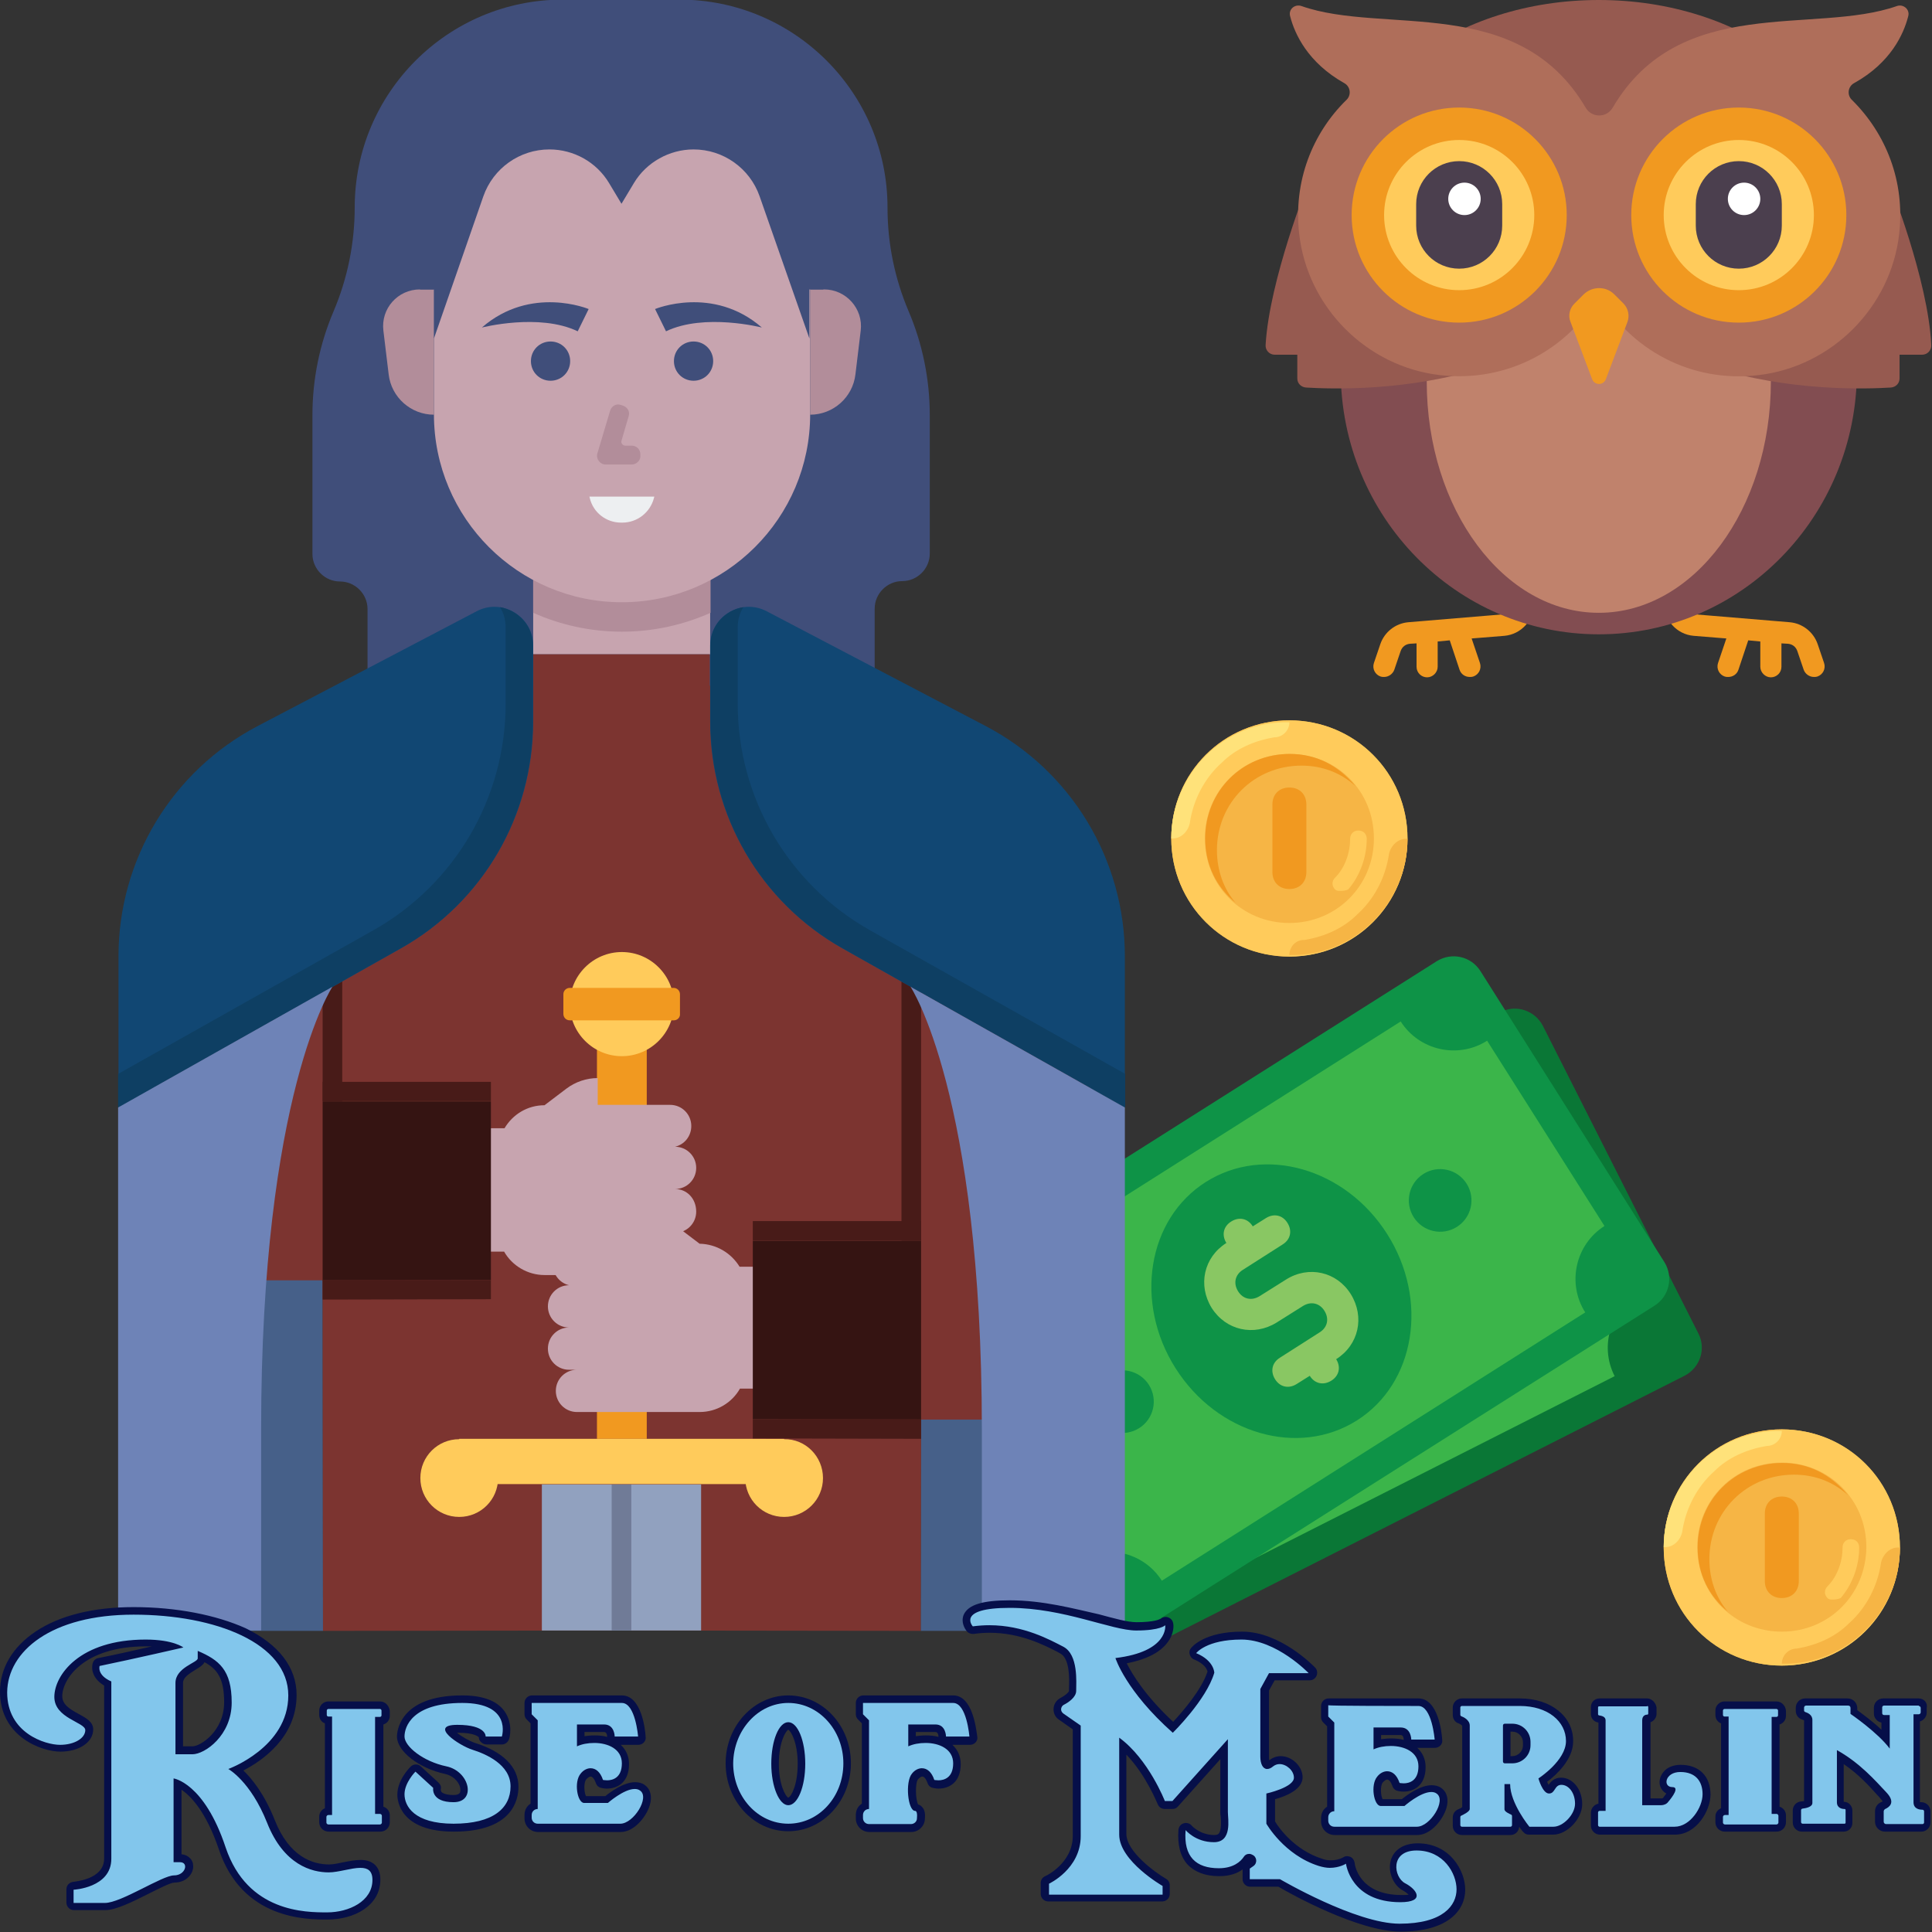 <svg id="Capa_1" xmlns="http://www.w3.org/2000/svg" xmlns:xlink="http://www.w3.org/1999/xlink" viewBox="-49 141 512 512" style="enable-background:new -49 141 512 512"><rect x="-49" y="141" width="512" height="512" fill="#333333" stroke="none"/><style>.st0{fill:#0a7736}.st1{fill:#3bb54a}.st2{fill:#0e9347}.st3{fill:#89c763}.st4{fill:#466089}.st5{fill:#404e7a}.st6{fill:#c7a4af}.st7{fill:#b28d9a}.st8{fill:#7c3430}.st9{fill:#edeff1}.st10{fill:#f19920}.st11{fill:#ffcb5b}.st12{fill:#481b18}.st13{fill:#351412}.st14{fill:#91a1bf}.st15{fill:#707b97}.st16{fill:#114773}.st17{fill:#0e3f63}.st18{fill:#6e83b7}.st19{fill:#82c6ec}.st20{fill:#060f49}.st21{fill:#824d51}.st22{fill:#c0826c}.st23{fill:#965a50}.st24{fill:#af6e5a}.st25{fill:#4b3f4e}.st26{fill:#fff}.st27{fill:#f6b545}.st28{fill:#ffe27a}</style><g><g><path class="st0" d="M397.4 505.6l-148.1 75c-4.1 2.1-9.1.4-11.2-3.7l-41.2-81.5c-2.1-4.1-.4-9.1 3.7-11.2l148.1-75c4.1-2.1 9.1-.4 11.2 3.7l41.2 81.5C403.2 498.5 401.5 503.5 397.4 505.6z"/><path class="st1" d="M378.9 505.7l-118.5 60c-4.1-8.1-14.2-11.4-22.3-7.3l-26.2-51.8c8.1-4.1 11.4-14.2 7.3-22.3l118.5-60c4.1 8.1 14.2 11.4 22.3 7.3l26.2 51.8C378 487.5 374.7 497.5 378.9 505.7z"/><g><ellipse transform="matrix(0.892 -0.452 0.452 0.892 -191.286 188.375)" class="st2" cx="299" cy="494.9" rx="33.2" ry="37.4"/><ellipse transform="matrix(0.892 -0.452 0.452 0.892 -206.236 170.729)" class="st2" cx="254.6" cy="517.4" rx="8.3" ry="8.3"/><ellipse transform="matrix(0.892 -0.452 0.452 0.892 -176.337 206.021)" class="st2" cx="343.4" cy="472.4" rx="8.3" ry="8.3"/></g><path class="st3" d="M300.8 489.3l-7.4 3.7c-2.2 1.1-4.5.4-5.6-1.8-1.1-2.2-.4-4.5 1.8-5.6l11.1-5.6c2.2-1.1 3-3.4 1.8-5.6-1.1-2.2-3.4-3-5.6-1.8l-3.7 1.9c-1.1-2.2-3.4-3-5.6-1.8-2.2 1.1-3 3.4-1.8 5.6-6.3 3.2-8.7 10.4-5.5 16.7 3.2 6.3 10.4 8.7 16.7 5.5l7.4-3.7c2.2-1.1 4.5-.4 5.6 1.8 1.1 2.2.4 4.5-1.8 5.6l-11.1 5.6c-2.2 1.1-3 3.4-1.8 5.6 1.1 2.2 3.4 3 5.6 1.8l3.7-1.9c1.1 2.2 3.4 3 5.6 1.8 2.2-1.1 3-3.4 1.8-5.6 6.3-3.2 8.7-10.4 5.5-16.7C314.4 488.5 307.1 486.2 300.8 489.3z"/></g><g><path class="st2" d="M389.5 487l-140.3 88.8c-3.9 2.4-9 1.3-11.5-2.6l-48.8-77.2c-2.4-3.9-1.3-9 2.6-11.5l140.3-88.8c3.9-2.4 9-1.3 11.5 2.6l48.8 77.2C394.5 479.4 393.4 484.5 389.5 487z"/><path class="st1" d="M371.1 488.8l-112.2 71.1c-4.9-7.7-15.2-10-22.9-5.1l-31.1-49.1c7.7-4.9 10-15.2 5.1-22.9l112.2-71.1c4.9 7.7 15.2 10 22.9 5.1l31.1 49.1C368.5 470.8 366.2 481.1 371.1 488.8z"/><g><ellipse transform="matrix(0.845 -0.535 0.535 0.845 -214.792 230.745)" class="st2" cx="290.5" cy="485.8" rx="33.2" ry="37.4"/><ellipse transform="matrix(0.845 -0.535 0.535 0.845 -235.571 212.365)" class="st2" cx="248.4" cy="512.4" rx="8.3" ry="8.3"/><ellipse transform="matrix(0.845 -0.535 0.535 0.845 -194.012 249.125)" class="st2" cx="332.6" cy="459.1" rx="8.3" ry="8.3"/></g><path class="st3" d="M291.8 480.1l-7 4.4c-2.1 1.3-4.4.8-5.7-1.3-1.3-2.1-.8-4.4 1.3-5.7l10.5-6.7c2.1-1.3 2.6-3.6 1.3-5.7-1.3-2.1-3.6-2.6-5.7-1.3l-3.5 2.2c-1.3-2.1-3.6-2.6-5.7-1.3-2.1 1.3-2.6 3.6-1.3 5.7-6 3.8-7.6 11.2-3.9 17.2 3.8 6 11.2 7.6 17.2 3.9l7-4.4c2.1-1.3 4.4-.8 5.7 1.3 1.3 2.1.8 4.4-1.3 5.7l-10.5 6.7c-2.1 1.3-2.6 3.6-1.3 5.7 1.3 2.1 3.6 2.6 5.7 1.3l3.5-2.2c1.3 2.1 3.6 2.6 5.7 1.3 2.1-1.3 2.6-3.6 1.3-5.7 6-3.8 7.6-11.2 3.9-17.2S297.8 476.3 291.8 480.1z"/></g><g><path class="st4" d="M195 573.2h30.2v-96.9h-30.1L195 573.2zm0 0"/><path class="st4" d="M36.6 573.2H6.4v-96.9h30.1L36.6 573.2zm0 0"/><path class="st5" d="M115.7 341.5h67.1v-39.2c0-4 3.3-7.3 7.3-7.3 4 0 7.3-3.3 7.3-7.3V251c0-9.4-1.9-18.8-5.6-27.5-3.7-8.7-5.6-18-5.6-27.5.0-30.4-24.7-55.1-55.1-55.1h-31c-30.4.0-55.1 24.7-55.1 55.1.0 9.4-1.9 18.8-5.6 27.5-3.7 8.7-5.6 18-5.6 27.5v36.8c0 4 3.3 7.3 7.3 7.3 4 0 7.3 3.3 7.3 7.3v39.2H115.7zm0 0"/><path class="st6" d="M92.3 290.8h46.9v23.6H92.3z"/><path class="st7" d="M92.3 303.4c7.2 3.2 15.1 5 23.5 5 8.4.0 16.3-1.8 23.5-5v-12.6H92.3V303.4zm0 0"/><path class="st8" d="M239.9 390.6c0-22.9-15.2-43.1-37.3-49.5l-63.4-18.4h-.1v-8.3H92.3v8.3L29 341.1c-22 6.4-37.2 26.6-37.3 49.5v62.1c0 15.2 12.3 27.6 27.5 27.6h17.3l.1 92.9 79.1-.1 79.3.1.1-56h17.3c15.2.0 27.6-12.4 27.5-27.6v-99zm0 0"/><path class="st6" d="M165.7 250.8c0 27.5-22.4 49.8-49.9 49.8S66 278.3 66 250.8v-70.5h99.7v70.5zm0 0"/><path class="st5" d="M102.1 236.7c0 2.9-2.3 5.2-5.2 5.2-2.9.0-5.2-2.3-5.2-5.2.0-2.9 2.3-5.2 5.2-5.2C99.8 231.5 102.1 233.8 102.1 236.7v0zm0 0"/><path class="st5" d="M140 236.7c0 2.9-2.3 5.2-5.2 5.2-2.9.0-5.2-2.3-5.2-5.2.0-2.9 2.3-5.2 5.2-5.2C137.7 231.5 140 233.8 140 236.7v0zm0 0"/><path class="st9" d="M107.2 272.6h17.2l-.1.4c-1 3.8-4.4 6.5-8.4 6.5h-.3c-4 0-7.4-2.7-8.3-6.5L107.2 272.6zm0 0"/><path class="st7" d="M118.4 264.1h-6.9c-1.5.0-2.6-1.5-2.2-2.9l3.4-11.4c.4-1.2 1.6-1.9 2.8-1.5l.6.2c1.2.4 1.9 1.6 1.5 2.8l-1.9 6.5c-.2.6.3 1.3 1 1.3h1.7c1.3.0 2.3 1 2.3 2.3v.6C120.7 263 119.7 264.1 118.4 264.1zM120.7 264.1"/><path class="st5" d="M107 222.9c0 0-15.3-6.4-28.3 4.9.0.0 15.2-3.9 25.4 1L107 222.9zm0 0"/><path class="st5" d="M124.6 222.9c0 0 15.3-6.4 28.3 4.9.0.0-15.2-3.9-25.4 1L124.6 222.9zm0 0"/><path class="st7" d="M165.7 217.7h3.7c5.8.0 10.4 5.1 9.7 10.9l-1.4 11.6c-.7 6.1-5.9 10.7-12 10.7V217.7zm0 0"/><path class="st7" d="M66 217.7h-3.7c-5.9.0-10.4 5.1-9.7 10.9l1.4 11.6c.7 6.1 5.9 10.7 12 10.7V217.7zm0 0"/><path class="st10" d="M109.2 414.4h13.2v107.9H109.2z"/><path class="st11" d="M72.7 522.3h86.1v12H72.7z"/><path class="st12" d="M189.9 383.7h5.2v86.1H189.9z"/><path class="st6" d="M155.7 476.7H147c-2.2-3.6-6.1-6-10.6-6.1l-5.8-4.4c-2.4-1.8-5.3-2.8-8.3-2.8h0v7.1h-19.2c-3.1.0-5.6 2.5-5.6 5.6.0 2.6 1.8 4.9 4.3 5.5h0c-3.1.0-5.6 2.5-5.6 5.6.0 3.1 2.5 5.6 5.6 5.6-3.1.0-5.6 2.5-5.6 5.6s2.5 5.6 5.6 5.6h2.1c-3.1.0-5.6 2.5-5.6 5.6.0 3.1 2.5 5.6 5.6 5.6h32.5c4.6.0 8.6-2.5 10.7-6.2h8.6V476.7zm0 0"/><path class="st13" d="M195.1 517.2v-47.4h-44.6v47.3L195.1 517.2zm0 0"/><path class="st12" d="M195.1 469.8v-5.2h-44.6v5.1H195.1zm0 0"/><path class="st12" d="M195.1 522.3v-5.2h-44.6v5.1L195.1 522.3zm0 0"/><path class="st12" d="M36.5 383.7h5.2v49.2H36.5z"/><path class="st6" d="M129.9 456.1c3.1.0 5.6-2.5 5.6-5.6.0-3.1-2.5-5.6-5.6-5.6h0c2.5-.6 4.3-2.8 4.3-5.5.0-3.1-2.5-5.6-5.6-5.6h-19.2v-7.1h0c-3 0-5.9 1-8.3 2.8l-5.8 4.4c-4.5.0-8.4 2.4-10.6 6.1H76v32.7h8.6c2.1 3.7 6.2 6.2 10.7 6.2h32.5c3.1.0 5.6-2.5 5.6-5.6.0-3.1-2.5-5.6-5.6-5.6h2.1c3.1.0 5.6-2.5 5.6-5.6C135.5 458.6 133 456.1 129.9 456.1v0zm0 0"/><path class="st13" d="M36.5 480.3v-47.4h44.6v47.3L36.5 480.3zm0 0"/><path class="st12" d="M36.5 432.9v-5.2h44.6v5.1H36.5zm0 0"/><path class="st12" d="M36.5 485.4v-5.2h44.6v5.1L36.5 485.4zm0 0"/><path class="st11" d="M129.6 407.1c0 7.6-6.2 13.8-13.8 13.8-7.6.0-13.8-6.2-13.8-13.8.0-7.6 6.2-13.8 13.8-13.8C123.4 393.3 129.6 399.5 129.6 407.1v0zm0 0"/><path class="st11" d="M169.1 532.7c0 5.7-4.6 10.3-10.3 10.3-5.7.0-10.3-4.6-10.3-10.3.0-5.7 4.6-10.3 10.3-10.3C164.5 522.3 169.1 527 169.1 532.7v0zm0 0"/><path class="st11" d="M83 532.7c0 5.7-4.6 10.3-10.3 10.3-5.7.0-10.3-4.6-10.3-10.3.0-5.7 4.6-10.3 10.3-10.3C78.4 522.3 83 527 83 532.7v0zm0 0"/><path class="st10" d="M129.6 411.4H102c-1 0-1.7-.8-1.7-1.7v-5.2c0-1 .8-1.7 1.7-1.7h27.5c1 0 1.7.8 1.7 1.7v5.2C131.3 410.6 130.5 411.4 129.6 411.4v0zm0 0"/><path class="st14" d="M94.6 534.4h21.1v38.7H94.6z"/><path class="st14" d="M115.7 534.4h21.1v38.7H115.7z"/><path class="st15" d="M113.1 534.4h5.2v38.7H113.1z"/><path class="st16" d="M92.3 312.1v20.2c0 24.9-13.4 47.8-35 60l-74.9 42.2v-40.1c0-25.6 14.2-49.1 36.9-61l58-30.4C84 299.4 92.3 304.4 92.3 312.1v0zm0 0"/><path class="st17" d="M83.5 301.9c1 1.6 1.5 3.4 1.5 5.4v20.2c0 24.9-13.4 47.8-35 60l-67.7 38.1v8.9l74.9-42.2c21.7-12.2 35-35.1 35-60v-20.2C92.3 306.7 88.2 302.7 83.5 301.9v0zm0 0"/><path class="st18" d="M39.1 402.5c0 0-18.9 28.3-18.9 117.3v53.3h-37.9V434.5l56.8-32zm0 0"/><path class="st16" d="M139.2 312.1v20.2c0 24.9 13.4 47.8 35 60l74.9 42.2v-40.1c0-25.6-14.2-49.1-36.9-61l-58-30.4C147.4 299.4 139.2 304.4 139.2 312.1v0zm0 0"/><path class="st17" d="M148 301.9c-1 1.6-1.5 3.4-1.5 5.4v20.2c0 24.9 13.4 47.8 35 60l67.7 38.1v8.9l-74.9-42.2c-21.7-12.2-35-35.1-35-60v-20.2C139.2 306.7 143.2 302.7 148 301.9v0zm0 0"/><path class="st18" d="M192.3 402.5c0 0 18.9 28.3 18.9 117.3v53.3h37.9V434.5L192.3 402.5zm0 0"/><path class="st5" d="M115.7 170.7H62.3v47H66v13L79.1 193c2.6-7.4 9.6-12.4 17.5-12.4 6.5.0 12.5 3.4 15.8 8.9l3.3 5.5 3.3-5.5c3.3-5.5 9.4-8.9 15.8-8.9 7.9.0 14.9 5 17.5 12.4l13.2 37.7v-13h3.7v-47H115.7zm0 0"/></g><g><path class="st19" d="M37.7 648.8c-6 0-21.8.0-27.8-17.9-4.2-12.6-9.5-16.2-11.8-17.3v19.8h.7c.9.0 1.4.3 1.7.6.4.4.6.9.6 1.5.0 1.6-1.6 3.3-4 3.3-1.2.0-4.5 1.7-7.4 3.1-4.1 2.1-8.4 4.2-11 4.2h-8.3c-.6.0-1-.4-1-1v-3.5c0-.5.4-1 .9-1 .4.0 9.1-.6 9.1-7.2V587c-4-2.1-3.1-5-3-5.1.1-.3.4-.6.8-.7 6.5-1.3 14.9-3.2 19.3-4.3-1.5-.4-3.7-.8-6.9-.8-17.5.0-23.2 9.6-23.2 14.2.0 3 2.7 4.4 5 5.7 1.7.9 3.1 1.7 3.1 3.1.0 2.8-3.3 4.9-7.7 4.9-4.7.0-15-3.8-15-14.9.0-10.3 10.8-21.4 34.4-21.4 20.2.0 42 7 42 22.4.0 11.7-10.6 17.8-14.9 19.7 2.1 1.7 6 5.8 9.2 13.7 4.3 10.8 11.5 12.5 15.4 12.5 1.2.0 2.7-.3 4.1-.6 1.5-.3 3-.6 4.3-.6 3.5.0 4.2 2.3 4.2 4.2C50.7 645.5 44.2 648.8 37.7 648.8zM2 604.9c2.7.0 9.4-4.4 9.4-12.7.0-7.7-2.8-10.2-7-12.1v.5c0 1-.9 1.5-2.1 2.2-1.6.9-3.8 2.2-3.8 4.3v17.8H2z"/><path class="st20" d="M-13.6 568.9c21.8.0 41 7.6 41 21.4.0 13.8-15.9 19.5-15.9 19.5s5.9 3.2 10.3 14.3 11.8 13.1 16.3 13.1c2.6.0 6-1.2 8.4-1.2 1.9.0 3.2.7 3.2 3.2.0 5.7-6.3 8.6-12 8.6-5.7.0-21.1.0-26.9-17.2-5.7-17.2-13.8-18.3-13.8-18.3v22.2c.2.0.6.0 1.7.0 2.4.0 1.5 3.5-1.6 3.5-3.1.0-14 7.3-18.3 7.3-4.3.0-8.3.0-8.3.0v-3.5c0 0 10-.5 10-8.2.0-7.6.0-47 0-47-3.9-1.7-3.1-4.1-3.1-4.1 9.2-1.9 22.2-4.9 22.2-4.9s-2.6-2.1-10-2.1c-17.6.0-24.2 9.5-24.2 15.2.0 5.7 8.2 6.7 8.2 8.8s-2.8 3.9-6.7 3.9c-3.9.0-14-3.1-14-13.9C-47 578.6-35.4 568.9-13.6 568.9m11.1 37c0 0 1.2.0 4.5.0 3.3.0 10.4-5 10.4-13.7.0-8.7-3.4-11.3-9-13.7.0.0.0.9.0 2 0 1.1-5.9 2.4-5.9 6.5S-2.5 605.9-2.5 605.9m-11.1-39c-10.6.0-19.6 2.2-26 6.5-6.1 4.1-9.4 9.7-9.4 15.9.0 11.9 11 15.9 16 15.9 5 0 8.7-2.5 8.7-5.9.0-2-1.9-3-3.7-4-2.6-1.4-4.5-2.6-4.5-4.8.0-4.3 5.4-13.2 22.2-13.2.6.0 1.1.0 1.6.0-4.3 1-9.7 2.2-14.2 3.1-.7.1-1.3.6-1.5 1.3-.1.2-1.1 3.5 3 6v45.8c0 5.7-8 6.1-8.1 6.2-1.1.1-1.9.9-1.9 2v3.5c0 1.1.9 2 2 2h8.3c2.8.0 7-2.1 11.4-4.3 2.4-1.2 5.9-3 6.9-3 3.1.0 5-2.2 5-4.3.0-.9-.3-1.7-1-2.3-.4-.4-1.1-.8-2.1-.9v-17.1c2.5 1.7 6.5 5.8 9.9 15.8 6.2 18.6 23.2 18.6 28.8 18.6 7 0 14-3.6 14-10.6.0-3.3-1.9-5.2-5.2-5.2-1.4.0-3 .3-4.5.6-1.4.3-2.8.6-3.9.6-4.4.0-10.6-2.1-14.4-11.8-2.7-6.8-6-10.9-8.3-13.1 5-2.6 14.1-8.8 14.1-20 0-7.3-4.7-13.4-13.5-17.7C8.3 569-2.2 566.9-13.6 566.9v0zm13.1 37V587c0-1.4 1.5-2.4 3.3-3.5 1-.6 1.9-1.1 2.4-2 3.3 1.8 5.2 4.2 5.2 10.6.0 7.7-6.3 11.7-8.4 11.7H-.5V603.9z"
			/></g><g><path class="st19" d="M38 625.4c-.8.0-1.5-.7-1.5-1.5v-1.5c0-.8.7-1.5 1.5-1.5h0v-24.1h0c-.8.0-1.4-.6-1.4-1.4v-1.2c0-.8.6-1.4 1.4-1.4h13.7c.8.0 1.4.6 1.4 1.4v1.3c0 .8-.6 1.4-1.4 1.4h-.3v23.7h.3c.8.0 1.5.7 1.5 1.5v1.8c0 .8-.7 1.5-1.5 1.5H38z"/><path class="st20" d="M51.7 593.9c.2.0.4.2.4.4v1.3c0 .2-.2.4-.4.4h-1.3v25.7h1.3c.2.0.5.2.5.5v1.8c0 .2-.2.5-.5.5H38c-.2.0-.5-.2-.5-.5v-1.5c0-.2.2-.5.5-.5h1v-26.1H38c-.2.0-.4-.2-.4-.4v-1.2c0-.2.2-.4.4-.4H51.7M51.7 591.9H38c-1.3.0-2.4 1.1-2.4 2.4v1.2c0 1 .6 1.9 1.5 2.2v22.5c-.9.4-1.5 1.2-1.5 2.2v1.5c0 1.4 1.1 2.5 2.5 2.5h13.7c1.4.0 2.5-1.1 2.5-2.5v-1.8c0-1.1-.7-2-1.7-2.3V598c1-.3 1.7-1.2 1.7-2.3v-1.3C54.1 593 53.1 591.9 51.7 591.9v0z"/></g><g><path class="st19" d="M408.1 625.4c-.8.0-1.5-.7-1.5-1.5v-1.5c0-.8.7-1.5 1.5-1.5h0v-24.1H408c-.8.0-1.4-.6-1.4-1.4v-1.2c0-.8.6-1.4 1.4-1.4h13.7c.8.0 1.4.6 1.4 1.4v1.3c0 .8-.6 1.4-1.4 1.4h-.3v23.7h.3c.8.0 1.5.7 1.5 1.5v1.8c0 .8-.7 1.5-1.5 1.5H408.1z"/><path class="st20" d="M421.8 593.9c.2.0.4.2.4.4v1.3c0 .2-.2.4-.4.4h-1.3v25.7h1.3c.2.0.5.2.5.5v1.8c0 .2-.2.5-.5.5h-13.7c-.2.0-.5-.2-.5-.5v-1.5c0-.2.2-.5.5-.5h1v-26.1H408c-.2.0-.4-.2-.4-.4v-1.2c0-.2.2-.4.4-.4H421.8M421.8 591.9H408c-1.3.0-2.4 1.1-2.4 2.4v1.2c0 1 .6 1.9 1.5 2.2v22.5c-.9.4-1.5 1.2-1.5 2.2v1.5c0 1.4 1.1 2.5 2.5 2.5h13.7c1.4.0 2.5-1.1 2.5-2.5v-1.8c0-1.1-.7-2-1.7-2.3V598c1-.3 1.7-1.2 1.7-2.3v-1.3C424.2 593 423.1 591.9 421.8 591.9v0z"/></g><g><path class="st19" d="M71.2 625.4c-13.4.0-14-7.3-14-8.8.0-3.5 3.1-6.6 3.2-6.7.2-.2.5-.3.7-.3.2.0.5.1.7.3l4.7 4.3c.3.2.4.6.3.9.0.0-.1.8.5 1.4.7.8 2 1.2 4 1.2 1.2.0 2.6-.3 2.8-2 .2-2.1-1.7-4.9-4.9-5.6-6.3-1.3-11.9-5.5-11.9-8.9.0-1.7.8-9.9 16.3-9.9 5.1.0 8.6 1.3 10.4 3.8 2.1 2.9 1.1 6.3 1 6.5-.1.4-.5.7-1 .7h-4.3c-.3.0-.6-.1-.7-.3-.2-.2-.3-.5-.3-.8.0-.5-1.2-2-6.5-2-1.5.0-2 .2-2.2.3.3 1 3.9 3.5 6.5 4.3 4 1.3 10.8 4.3 10.8 10.7C87.3 617.8 85.8 625.4 71.2 625.4z"/><path class="st20" d="M73.5 592.3c13.3.0 10.5 8.9 10.5 8.9h-4.3c0 0 .3-3.1-7.5-3.1-7.8.0.5 5.5 4 6.6 3.5 1.1 10.1 3.9 10.1 9.7.0 5.8-4.6 9.9-15.1 9.9s-13-4.7-13-7.8c0-3.1 2.9-6 2.9-6l4.7 4.3c0 0-.7 3.8 5.4 3.8 6.1.0 4.3-8.2-1.9-9.5-6.2-1.3-11.1-5.3-11.1-7.9C58.2 598.6 60.2 592.3 73.5 592.3m0-2c-16.8.0-17.3 9.8-17.3 10.9.0 3.9 5.8 8.4 12.7 9.9 2.8.6 4.3 3 4.1 4.5.0.3-.1 1.1-1.8 1.1-2.2.0-3-.6-3.2-.8-.2-.3-.2-.6-.2-.7.2-.7-.1-1.3-.6-1.8l-4.7-4.3c-.4-.4-.9-.5-1.3-.5-.5.0-1 .2-1.4.6-.4.4-3.5 3.6-3.5 7.4.0 1.6.7 9.8 15 9.8 15.4.0 17.1-8.3 17.1-11.9.0-5.2-4.1-9.3-11.5-11.6-1.5-.5-3.6-1.7-4.8-2.7.1.0.2.0.3.0 4.3.0 5.3 1 5.5 1.2.0.5.2.9.5 1.2.4.4.9.7 1.5.7H84c.9.0 1.6-.6 1.9-1.4.1-.2 1.2-4-1.2-7.4C82.7 591.7 78.9 590.3 73.5 590.3v0z"/></g><g><path class="st19" d="M93.5 625.4c-1.4.0-2.6-1.2-2.6-2.6V622c0-1.1.7-2 1.6-2.4v-22.3l-1.3-1.3c-.2-.2-.3-.4-.3-.7v-3c0-.6.4-1 1-1h23.8c4.4.0 5.2 8.8 5.3 9.8.0.3-.1.6-.3.8s-.5.3-.7.3h-6.2c-.6.0-1-.4-1-1 0-.4-.1-2.2-1.8-2.2h-6.2v3.4c1.1-.3 2.3-.5 3.6-.5 4.1.0 8.3 2 8.3 6.4.0 3.5-1.8 5.5-4.9 5.5-.7.0-1.3-.1-1.3-.1-.3-.1-.6-.3-.7-.7-.5-1.5-1.3-2.4-2.3-2.4-.6.0-1.3.4-1.9 1-.8.9-1 2.8-.6 4.6.2 1 .6 1.5.8 1.6h5.9c1.1-.9 4.6-3.7 7.5-3.7.7.0 1.4.2 2 .6 1.2.8 1.6 2.4 1 4.3-.9 3-4 6.4-6.8 6.4H93.5z"/><path class="st20" d="M115.8 592.3c3.6.0 4.3 8.9 4.3 8.9h-6.2c0 0 0-3.2-2.8-3.2s-7.2.0-7.2.0v5.8c1.3-.6 2.9-.9 4.6-.9 3.6.0 7.3 1.6 7.3 5.4.0 3.9-2.5 4.5-3.9 4.5-.6.0-1.1-.1-1.1-.1-.7-2.1-1.9-3.1-3.3-3.1-.9.0-1.9.5-2.6 1.4-1.9 2.2-.9 7.8.9 7.8s6.3.0 6.3.0 4.2-3.7 7.1-3.7c.5.0 1 .1 1.4.4 2.7 1.8-1.7 8.8-5.2 8.8H93.5c-.9.0-1.6-.7-1.6-1.6V622c0-.9.7-1.6 1.6-1.6v-23.5l-1.6-1.6v-3C92 592.3 112.2 592.3 115.8 592.3m0-2H92c-1.1.0-2 .9-2 2v3c0 .5.2 1 .6 1.4l1 1V619c-1 .6-1.6 1.7-1.6 3v.9c0 2 1.6 3.6 3.6 3.6h21.9c3.6.0 6.8-4.1 7.7-7.1.7-2.3.2-4.3-1.4-5.4-.7-.5-1.6-.7-2.5-.7-3 0-6.4 2.5-7.9 3.7h-5.1c-.5-.9-.7-3.6.1-4.5.4-.4.8-.7 1.1-.7.5.0 1 .6 1.4 1.7.2.7.8 1.2 1.4 1.3.1.0.7.2 1.5.2 2.9.0 5.9-1.7 5.9-6.5.0-2.1-.8-3.8-2.2-5.1h4.6c.6.0 1.1-.2 1.5-.6.4-.4.6-1 .5-1.5C122 599.3 121 590.3 115.8 590.3v0zM105.9 6e2h5.2c.6.0.8.7.8 1.2.0.0.0.1.0.1-1-.3-2.2-.4-3.4-.4-.9.0-1.8.1-2.6.2V6e2v0z"/></g><g><path class="st19" d="M304.6 626.2c-1.4.0-2.6-1.2-2.6-2.6v-.9c0-1.1.7-2 1.6-2.4v-22.3l-1.3-1.3c-.2-.2-.3-.4-.3-.7v-3c0-.6.4-1 1-1h23.8c4.4.0 5.2 8.8 5.3 9.8.0.3-.1.6-.3.8s-.5.3-.7.3H325c-.6.0-1-.4-1-1 0-.4-.1-2.2-1.8-2.2H316v3.4c1.1-.3 2.3-.5 3.6-.5 4.1.0 8.3 2 8.3 6.4.0 3.5-1.8 5.5-4.9 5.5-.7.0-1.3-.1-1.3-.1-.3-.1-.6-.3-.7-.7-.5-1.5-1.3-2.4-2.3-2.4-.6.0-1.3.4-1.9 1-.8.9-1 2.8-.6 4.6.2 1 .6 1.5.8 1.6h5.9c1.1-.9 4.6-3.7 7.5-3.7.7.0 1.4.2 2 .6 1.2.8 1.6 2.4 1 4.3-.9 3-4 6.4-6.8 6.4h-22z"/><path class="st20" d="M326.9 593.1c3.6.0 4.3 8.9 4.3 8.9H325c0 0 0-3.2-2.8-3.2-2.8.0-7.2.0-7.2.0v5.8c1.3-.6 2.9-.9 4.6-.9 3.6.0 7.3 1.6 7.3 5.4.0 3.9-2.5 4.5-3.9 4.5-.6.0-1.1-.1-1.1-.1-.7-2.1-1.9-3.1-3.3-3.1-.9.0-1.9.5-2.6 1.4-1.9 2.2-.9 7.8.9 7.8 1.8.0 6.3.0 6.3.0s4.2-3.7 7.1-3.7c.5.0 1 .1 1.4.4 2.7 1.8-1.7 8.8-5.2 8.8h-21.9c-.9.0-1.6-.7-1.6-1.6v-.9c0-.9.7-1.6 1.6-1.6v-23.5l-1.6-1.6v-3C303.1 593.1 323.3 593.1 326.9 593.1m0-2h-23.8c-1.1.0-2 .9-2 2v3c0 .5.2 1 .6 1.4l1 1v21.3c-1 .6-1.6 1.7-1.6 3v.9c0 2 1.6 3.6 3.6 3.6h21.9c3.6.0 6.8-4.1 7.7-7.1.7-2.3.2-4.3-1.4-5.4-.7-.5-1.6-.7-2.5-.7-3 0-6.4 2.5-7.9 3.7h-5.1c-.5-.9-.7-3.6.1-4.5.4-.4.8-.7 1.1-.7.5.0 1 .6 1.4 1.7.2.7.8 1.2 1.4 1.3.1.0.7.2 1.5.2 2.9.0 5.9-1.7 5.9-6.5.0-2.1-.8-3.8-2.2-5.1h4.6c.6.0 1.1-.2 1.5-.6.4-.4.6-1 .5-1.5C333.1 600.1 332.1 591.1 326.9 591.1v0zM317 600.8h5.2c.7.0.8.9.8 1.2.0.0.0.1.0.1-1-.3-2.2-.4-3.4-.4-.9.0-1.8.1-2.6.2V600.8v0z"/></g><g><path class="st19" d="M181.3 625.4c-1.4.0-2.6-1.2-2.6-2.6V622c0-1.1.7-2 1.6-2.4v-22.3L179 596c-.2-.2-.3-.4-.3-.7v-3c0-.6.4-1 1-1h23.8c4.4.0 5.2 8.8 5.3 9.8.0.3-.1.6-.3.8s-.5.3-.7.3h-6.2c-.6.0-1-.4-1-1 0-.4-.1-2.2-1.8-2.2h-6.2v3.4c1.1-.3 2.3-.5 3.6-.5 4.1.0 8.3 2 8.3 6.4.0 3.5-1.8 5.5-4.9 5.5-.7.0-1.3-.1-1.3-.1-.3-.1-.6-.3-.7-.7-.5-1.5-1.3-2.4-2.3-2.4-.6.0-1.3.4-1.9 1-.7.8-1 3.1-.7 5.4.2 1.7.6 2.6.8 2.8.3.0.7.2.9.4.5.5.6 1.4.5 2.6-.1 1.4-1.2 2.5-2.6 2.5H181.3z"/><path class="st20" d="M203.6 592.3c3.6.0 4.3 8.9 4.3 8.9h-6.2c0 0 0-3.2-2.8-3.2s-7.2.0-7.2.0v5.8c1.3-.6 2.9-.9 4.6-.9 3.6.0 7.3 1.6 7.3 5.4.0 3.9-2.5 4.5-3.9 4.5-.6.0-1.1-.1-1.1-.1-.7-2.1-1.9-3.1-3.3-3.1-.9.0-1.9.5-2.6 1.4-1.9 2.2-1.1 9.9.8 9.9.5.0.6.9.5 2 0 .8-.7 1.5-1.6 1.5h-11.1c-.9.0-1.6-.7-1.6-1.6V622c0-.9.7-1.6 1.6-1.6v-23.5l-1.6-1.6v-3C179.7 592.3 2e2 592.3 203.6 592.3m0-2h-23.8c-1.1.0-2 .9-2 2v3c0 .5.2 1 .6 1.4l1 1V619c-1 .6-1.6 1.7-1.6 3v.9c0 2 1.6 3.6 3.6 3.6h11.1c1.9.0 3.5-1.5 3.6-3.4.1-1.2.1-2.4-.8-3.3-.3-.3-.6-.5-1-.6-.7-1.4-.8-5.7.0-6.7.4-.4.8-.7 1.1-.7.5.0 1 .6 1.4 1.7.2.7.8 1.2 1.4 1.3.1.0.7.2 1.5.2 2.9.0 5.9-1.7 5.9-6.5.0-2.1-.8-3.8-2.2-5.1h4.6c.6.0 1.1-.2 1.5-.6.4-.4.6-1 .5-1.5C209.7 599.3 208.8 590.3 203.6 590.3v0zM193.7 6e2h5.2c.6.0.8.7.8 1.2.0.0.0.1.0.1-1-.3-2.2-.4-3.4-.4-.9.0-1.8.1-2.6.2V6e2v0z"/></g><g><path class="st19" d="M159.9 625.4c-8.6.0-15.6-7.6-15.6-17s7-17 15.6-17 15.6 7.6 15.6 17S168.5 625.4 159.9 625.4zM159.9 598.3c-1.4.0-3.5 3.9-3.5 10 0 6.1 2 10 3.5 10 1.4.0 3.5-3.9 3.5-10 0-6.1-2-10-3.5-10z"/><path class="st20" d="M159.9 592.3c8.1.0 14.6 7.2 14.6 16 0 8.9-6.5 16-14.6 16-8.1.0-14.6-7.2-14.6-16C145.4 599.5 151.9 592.3 159.9 592.3M159.9 619.4c2.5.0 4.5-4.9 4.5-11s-2-11-4.5-11-4.5 4.9-4.5 11S157.5 619.4 159.9 619.4M159.9 590.3c-9.1.0-16.6 8.1-16.6 18 0 9.9 7.4 18 16.6 18s16.6-8.1 16.6-18C176.5 598.4 169.1 590.3 159.9 590.3v0zM159.9 617.4c-.7-.3-2.5-3.4-2.5-9s1.8-8.7 2.5-9c.7.3 2.5 3.4 2.5 9C162.4 614 160.7 617.1 159.9 617.4v0z"/></g><g><path class="st19" d="M322 652c-11.2.0-29.7-10.5-32.1-11.9h-7.7c-.6.0-1-.4-1-1v-2.8c0-.3.2-.6.4-.8l1-.7c.3-.2.3-.5.3-.6.0-.1-.1-.4-.4-.6l-.2-.1c-.1.0-.1.0-.2.0-.2.0-.5.1-.6.3-.9 1.3-3 3.5-7.5 3.5-3.4.0-6-.9-7.7-2.7-1.7-1.9-2.5-4.7-2.2-8.5.0-.4.3-.8.7-.9.1.0.2.0.3.0.3.0.6.1.8.4.1.1 2.4 2.8 6.8 2.8.9.0 1.5-.2 1.9-.7 1.1-1.2.9-3.7.8-5.2.0-.4-.1-.8-.1-1.1v-16.7l-13 14.5c-.2.2-.5.3-.7.3h-2c-.4.0-.8-.3-.9-.6.0-.1-3.7-9.4-10.2-15.1v23.6c0 6.3 10.9 12.7 11 12.8.3.2.5.5.5.9v2.3c0 .6-.4 1-1 1h-30.1c-.6.0-1-.4-1-1v-2.9c0-.4.2-.7.6-.9.3-.1 7.8-3.7 7.8-11.7v-28.7l-4.1-2.9c-.6-.4-1-1.2-1-1.9.0-.9.5-1.7 1.2-2.1 1.7-.9 2.8-2 2.8-2.8.0-.2.0-.5.0-.9.1-2.5.2-8.4-2.9-9.9l-.7-.4c-3.5-1.8-10.1-5.2-18.4-5.2-1.4.0-2.9.1-4.3.3.0.0-.1.0-.1.0-.3.0-.5-.1-.7-.3-.6-.6-1.3-2-.7-3.4.9-2.1 4.6-3.2 11.3-3.2 8.7.0 16.7 2.2 23.2 3.9 4.2 1.1 7.8 2.1 10.3 2.1 5.7.0 7-1.1 7-1.1.2-.2.4-.3.7-.3.1.0.2.0.3.0.4.1.6.5.7.8.0.1.3 2.2-1.4 4.4-2 2.7-5.9 4.4-11.4 5.2 1.1 2.6 4.7 9.4 13.8 17.6 2.1-2.1 8.3-8.9 10.1-14.7-.1-.5-.6-2.7-4.2-4.2-.3-.1-.5-.4-.6-.7-.1-.3.0-.6.2-.9.1-.2 3.1-4 12.8-4 9.6.0 18.2 8.9 18.6 9.2.3.3.4.7.2 1.1-.2.4-.5.6-.9.6H288l-1.9 3.5v17.7c0 1.4.4 2.3.8 2.3.1.0.4.0 1-.5.7-.6 1.5-.9 2.4-.9 2.3.0 4.8 2 4.8 4.6.0 2.8-4.9 4.4-7.3 5v6.9c.8 1.3 5.3 8 13.2 10.5.9.3 1.7.4 2.6.4 2.2.0 3.8-.9 3.8-.9.2-.1.3-.1.5-.1.2.0.3.0.4.1.3.2.5.4.6.8.0.4 1.3 9.3 13.4 9.3 2.6.0 3.3-.6 3.3-.7.1-.3-.7-1.5-2.5-2.4-2.1-1.1-3.4-4-2.8-6.6.3-1.2 1.5-4 6.3-4 7.9.0 11.6 6.8 11.6 11.3C338.2 644.2 337 652 322 652z"/><path class="st20" d="M218.6 567.1c14.3.0 27 6 33.5 6 6.5.0 7.7-1.4 7.7-1.4s1 7-13.2 8.7c0 0 2.7 8.7 15.2 19.8.0.0 8.9-8.7 11-15.9.0.0.0-3.2-4.8-5.2.0.0 2.7-3.6 12-3.6 9.3.0 17.8 8.9 17.8 8.9h-10.5l-2.3 4.2c0 0 0 15 0 17.9.0 2 .7 3.3 1.8 3.3.5.0 1-.2 1.6-.7.5-.4 1.1-.6 1.7-.6 1.8.0 3.8 1.7 3.8 3.6.0 2.6-7.3 4.2-7.3 4.2v8c0 0 4.7 8.3 13.9 11.2 1 .3 2 .5 2.9.5 2.6.0 4.3-1.1 4.3-1.1s1.2 10.2 14.4 10.2c6.7.0 4.4-3.4 1.3-5-3.1-1.6-4.1-8.7 3-8.7 7.2.0 10.6 6.1 10.6 10.3.0 4.2-3.5 9.1-15.1 9.1S290.2 639 290.2 639h-8v-2.8l1-.7c1.1-.8.9-2.5-.4-3l-.2-.1c-.2-.1-.4-.1-.6-.1-.6.0-1.1.3-1.4.8-.8 1.2-2.7 3-6.6 3-6 0-9.4-3-8.8-10.1.0.0 2.6 3.2 7.5 3.2 4.9.0 3.7-6.1 3.7-8s0-19.3.0-19.3l-14.7 16.4h-2c0 0-4.3-11.1-12.1-16.8.0.0.0 18.7.0 25.7s11.5 13.6 11.5 13.6v2.3h-30.1v-2.9c0 0 8.4-3.9 8.4-12.6.0-8.7.0-29.3.0-29.3l-4.6-3.2c-.4-.3-.6-.7-.6-1.1.0-.5.3-1 .7-1.2 1.2-.6 3.3-2 3.3-3.7.0-2.3.6-9.6-3.4-11.7-3.5-1.8-10.5-5.7-19.6-5.7-1.4.0-2.9.1-4.4.3C208.8 572 204.3 567.1 218.6 567.1m0-2c-7.3.0-11 1.2-12.2 3.8-.8 1.9.2 3.7.9 4.5.4.4.9.6 1.5.6.1.0.2.0.3.0 1.4-.2 2.8-.3 4.2-.3 8.1.0 14.5 3.3 18 5.1l.7.4c2.5 1.3 2.4 6.7 2.3 9 0 .3.0.6.0.9.0.2-.6 1-2.3 1.9-1.1.6-1.8 1.7-1.8 3 0 1.1.5 2.1 1.4 2.7l3.7 2.6v28.2c0 7.3-7.2 10.7-7.3 10.7-.7.3-1.2 1-1.2 1.8v2.9c0 1.1.9 2 2 2H259c1.1.0 2-.9 2-2v-2.3c0-.7-.4-1.4-1-1.7-2.9-1.7-10.5-7.2-10.5-11.9V606c5.3 5.5 8.2 13 8.3 13.1.3.8 1 1.3 1.9 1.3h2c.6.0 1.1-.2 1.5-.7l11.2-12.5v14.1c0 .3.0.7.1 1.1.1 1.3.2 3.7-.5 4.5-.1.1-.3.4-1.2.4-3.8.0-6-2.5-6-2.5-.4-.5-1-.7-1.5-.7-.2.0-.4.0-.6.1-.8.2-1.3.9-1.4 1.7-.3 4 .5 7.1 2.4 9.2 1.9 2 4.7 3.1 8.4 3.1 2.9.0 4.9-.8 6.2-1.8v2.6c0 1.1.9 2 2 2h7.5c3.2 1.9 21.2 11.9 32.4 11.9 12.6.0 17.1-5.7 17.1-11.1.0-5-4-12.3-12.6-12.3-3.8.0-6.5 1.8-7.2 4.8-.7 2.9.8 6.4 3.3 7.7.7.4 1.2.8 1.5 1.1-.4.1-1 .1-1.9.1-11.3.0-12.4-8.1-12.4-8.5-.1-.7-.5-1.3-1.1-1.6-.3-.1-.6-.2-.9-.2-.4.0-.7.1-1 .3h0c0 0-1.3.8-3.3.8-.8.0-1.5-.1-2.3-.4-7.3-2.3-11.5-8.2-12.5-9.9v-5.9c3-.8 7.3-2.6 7.3-5.8.0-2.9-2.8-5.6-5.8-5.6-1.1.0-2.2.4-3 1.1.0.0.0.0.0.0-.1-.2-.1-.6-.1-1.1v-17.4l1.5-2.7h9.3c.8.0 1.5-.5 1.8-1.2.3-.7.2-1.6-.4-2.2-.4-.4-9.2-9.5-19.3-9.5-10 0-13.3 4-13.6 4.4-.4.5-.5 1.1-.3 1.7.2.6.6 1.1 1.2 1.3 2.7 1.1 3.4 2.6 3.5 3.2-1.6 4.9-6.7 10.7-9.1 13.3-7.3-6.8-10.8-12.5-12.3-15.5 5.1-1 8.7-2.8 10.7-5.4 2-2.5 1.7-4.9 1.6-5.2-.1-.8-.7-1.4-1.4-1.6-.2-.1-.4-.1-.6-.1-.5.0-1 .2-1.3.5-.2.1-1.7.9-6.4.9-2.4.0-5.9-1-10-2.1C235.5 567.3 227.4 565.1 218.6 565.1v0z"/></g><g><path class="st19" d="M356.3 626.2c-.3.0-.6-.1-.8-.4-.2-.2-3.6-4.4-4.8-8.8v3.4c.2.1.6.4 1.2.7.5.2.8.7.8 1.2v2.5c0 .7-.6 1.4-1.4 1.4h-12.9c-.7.0-1.4-.6-1.4-1.4v-2.2c0-.5.3-1 .8-1.2.9-.4 1.5-.8 1.7-1v-22c0-.9-1.2-1.5-1.6-1.6-.5-.2-.9-.7-.9-1.3v-2c0-.8.6-1.4 1.4-1.4h15.4c7.7.0 13.2 4.3 13.2 10.3.0 4.8-5.3 9-7.1 10.3.5 1.5 1.3 2.6 1.6 2.6.2.0.3-.1.7-.7.4-.7 1.1-1.7 2.6-1.7 2.6.0 4.6 2.6 4.6 6 0 3.3-3.6 7.1-6.7 7.1H356.3zM351.8 607.3c2.1.0 3.8-1.7 3.8-3.8v-.9c0-2.1-1.7-3.8-3.8-3.8h-1.5v8.5h1.5z"/><path class="st20" d="M353.8 593.1c7.4.0 12.2 4.1 12.2 9.3s-7.3 9.9-7.3 9.9 1.1 4 2.8 4 1.4-2.3 3.3-2.3 3.6 2.1 3.6 5-3.2 6.1-5.7 6.1-6.4.0-6.4.0-5.1-6.2-5.1-11.3h-1.5c0 0 0 6 0 6.7.0.6 1.3 1.2 1.8 1.4.1.1.2.2.2.3v2.5c0 .2-.2.4-.4.4h-12.9c-.2.0-.4-.2-.4-.4v-2.2c0-.1.1-.3.2-.3.6-.3 2.3-1.1 2.3-1.8.0-.9.0-20.2.0-22.1.0-1.5-1.7-2.3-2.3-2.5-.1-.1-.2-.2-.2-.3v-2c0-.2.2-.4.4-.4H353.8M349.8 608.3h2c2.6.0 4.8-2.1 4.8-4.8v-.9c0-2.6-2.1-4.8-4.8-4.8h-2c-.3.0-.5.2-.5.5v9.5C349.3 608.1 349.5 608.3 349.8 608.3M353.8 591.1h-15.4c-1.3.0-2.4 1.1-2.4 2.4v2c0 1 .6 1.9 1.5 2.2.6.2 1 .6 1 .7v21.5c-.2.2-.6.4-1.1.6-.9.4-1.4 1.2-1.4 2.2v2.2c0 1.3 1.1 2.4 2.4 2.4h12.9c1.2.0 2.2-.9 2.3-2.2.6.8 1 1.4 1.1 1.4.4.5.9.7 1.5.7h6.4c3.7.0 7.7-4.2 7.7-8.1.0-3.9-2.5-7-5.6-7-1.9.0-2.8 1.2-3.3 1.9-.1-.2-.3-.5-.4-.8 2.4-1.8 6.9-5.9 6.9-10.7C368 595.9 362 591.1 353.8 591.1v0zM351.3 599.9h.5c1.5.0 2.8 1.3 2.8 2.8v.9c0 1.5-1.3 2.8-2.8 2.8h-.5V599.9v0z"/></g><g><path class="st19" d="M374.9 626.2c-.8.0-1.4-.6-1.4-1.4v-3.4c0-.8.6-1.4 1.4-1.4h.6v-23c0-.1-.3-.2-.8-.3-.7-.1-1.2-.6-1.2-1.3v-1.8c0-.7.6-1.3 1.3-1.3h12.6c.7.0 1.3.6 1.3 1.3v1.7c0 .7-.5 1.3-1.2 1.3-.2.0-.3.0-.3.5v21.5h4c.5.0.9-.2 1.2-.5 1-1.2 1.4-1.9 1.6-2.3-1.4-.1-2.3-1.1-2.3-2.4.0-.9.5-1.8 1.3-2.5.6-.5 1.7-1.1 3.4-1.1 4.3.0 6.9 2.6 6.9 6.9.0 3.8-3.5 9.6-8.4 9.6H374.9z"/><path class="st20" d="M387.5 593.1c.2.0.3.1.3.3v1.7c0 .2-.1.3-.3.3-.5.0-1.3.3-1.3 1.5.0 1.8.0 22.5.0 22.5h5c.7.0 1.5-.3 1.9-.9 1.2-1.4 3-3.9 1.1-3.9-2.6.0-2-4 2.1-4 4.1.0 5.9 2.5 5.9 5.9.0 3.5-3.3 8.6-7.4 8.6h-19.9c-.2.0-.4-.2-.4-.4v-3.4c0-.2.2-.4.4-.4h1.6c0 0 0-22.8.0-24 0-1-1.1-1.2-1.7-1.3-.2.0-.3-.2-.3-.3v-1.8c0-.2.1-.3.3-.3H387.5M387.5 591.1h-12.6c-1.3.0-2.3 1-2.3 2.3v1.8c0 1.2.8 2.1 2 2.3V619c-1.1.2-2 1.2-2 2.4v3.4c0 1.3 1.1 2.4 2.4 2.4h19.9c5.7.0 9.4-6.4 9.4-10.6.0-4.9-3-7.9-7.9-7.9-2 0-3.3.7-4 1.3-1 .9-1.6 2.1-1.6 3.3.0 1.3.7 2.4 1.8 3-.2.3-.5.6-.8 1.1-.1.1-.2.2-.4.2h-3v-20.2c.9-.3 1.6-1.2 1.6-2.2v-1.7C389.8 592.2 388.7 591.1 387.5 591.1v0z"/></g><g><path class="st19" d="M450.8 625.4c-.9.0-1.6-.7-1.6-1.6V621c0-.6.4-1.2 1-1.5.2-.1.9-.4 1-.9.1-.4-.2-1.1-.9-1.8l-.8-.9c-2.7-2.9-6-6.5-10.7-9.4v12.1c0 .3.0.8 1.1.8.7.0 1.3.6 1.3 1.3v3.3c0 .7-.6 1.3-1.3 1.3h-11.1c-.8.0-1.4-.6-1.4-1.4v-3.2c0-.7.5-1.3 1.3-1.4 1.1-.1 1.6-.4 1.7-.5v-22c0-.7-.6-1-1.2-1.2-.6-.2-1-.7-1-1.4v-.8c0-.8.7-1.5 1.5-1.5h11.2c.9.0 1.6.7 1.6 1.6v1c1.3.9 5.4 3.9 8.4 7v-5.2h-.5c-.8.0-1.5-.7-1.5-1.5v-1.5c0-.8.7-1.5 1.5-1.5h9.4c.8.0 1.5.7 1.5 1.5v1.2c0 .8-.7 1.5-1.5 1.5h-.4v22.3c0 .3.0 1 1.4 1 0 0 0 0 0 0 .8.0 1.4.6 1.4 1.4v3c0 .8-.6 1.4-1.4 1.4h-10z"/><path class="st20" d="M459.5 593.1c.2.0.5.2.5.5v1.2c0 .2-.2.5-.5.5h-1.4c0 0 0 20.9.0 23.3.0 1.8 1.6 2 2.4 2 0 0 0 0 0 0 0 0 0 0 0 0 .2.0.4.2.4.4v3c0 .2-.2.4-.4.4h-9.7c-.3.0-.6-.3-.6-.6V621c0-.2.2-.5.4-.6.9-.4 2.9-1.6.4-4.3-3.1-3.3-7.1-7.9-13.2-11.3.0.0.0 11.8.0 13.8.0 1.6 1.4 1.8 2 1.8.2.0.3.1.3.3v3.3c0 .2-.1.3-.3.3h-11.1c-.2.0-.4-.2-.4-.4v-3.2c0-.2.2-.4.4-.4.8-.1 2.6-.4 2.6-1.5.0-1.4.0-20.2.0-22 0-1.4-1.3-1.9-1.9-2.1-.2-.1-.3-.2-.3-.4v-.8c0-.2.2-.5.5-.5h11.2c.3.0.6.2.6.6v1.6c0 0 7.2 4.9 10.4 9.2v-8.9h-1.5c-.3.0-.5-.2-.5-.5v-1.5c0-.3.2-.5.5-.5H459.5M459.5 591.1h-9.4c-1.4.0-2.5 1.1-2.5 2.5v1.5c0 1.2.9 2.2 2 2.4v1.9c-2.4-2.3-5.1-4.2-6.4-5.2v-.5c0-1.4-1.1-2.6-2.6-2.6h-11.2c-1.4.0-2.5 1.1-2.5 2.5v.8c0 1.1.7 2 1.7 2.3.3.1.4.2.5.2v21.4c-.2.0-.4.1-.8.1-1.2.1-2.2 1.1-2.2 2.4v3.2c0 1.3 1.1 2.4 2.4 2.4h11.1c1.3.0 2.3-1 2.3-2.3v-3.3c0-1.2-1-2.3-2.2-2.3.0.0-.1.0-.1.0v-10c3.8 2.6 6.6 5.6 8.9 8.2.3.3.6.6.8.9.4.4.6.7.6.8-.1.1-.2.1-.4.2-1 .4-1.6 1.4-1.6 2.4v2.8c0 1.4 1.2 2.6 2.6 2.6h9.7c1.3.0 2.4-1.1 2.4-2.4v-3c0-1.3-1.1-2.4-2.4-2.4.0.0.0.0.0.0-.2.0-.3.0-.4.0v-21.4c1-.3 1.8-1.2 1.8-2.4v-1.2C461.9 592.2 460.8 591.1 459.5 591.1v0z"/></g><g><g><path class="st10" d="M354.8 297.7c-1.6.0-2.8 1.3-2.8 2.8v.5c0 1.5-1.1 2.7-2.6 2.8l-25.2 2.1c-3.4.3-6.3 2.6-7.4 5.8l-1.7 5c-.5 1.5.3 3.1 1.8 3.6.3.1.6.1.9.1 1.2.0 2.3-.8 2.7-1.9l1.7-5c.4-1.1 1.3-1.8 2.5-1.9l1.7-.1v6.2c0 1.6 1.3 2.8 2.8 2.8s2.8-1.3 2.8-2.8V311l3.2-.3 2.6 7.8c.4 1.2 1.5 1.9 2.7 1.9.3.0.6.0.9-.1 1.5-.5 2.3-2.1 1.8-3.6l-2.2-6.5 8.7-.7c4.4-.4 7.8-4.1 7.8-8.5v-.5C357.7 299 356.4 297.7 354.8 297.7z"/><path class="st10" d="M394.7 297.7c1.6.0 2.8 1.3 2.8 2.8v.5c0 1.5 1.1 2.7 2.6 2.8l25.2 2.1c3.4.3 6.3 2.6 7.4 5.8l1.7 5c.5 1.5-.3 3.1-1.8 3.6-.3.1-.6.1-.9.1-1.2.0-2.3-.8-2.7-1.9l-1.7-5c-.4-1.1-1.3-1.8-2.5-1.9l-1.7-.1v6.2c0 1.6-1.3 2.8-2.8 2.8s-2.8-1.3-2.8-2.8V311l-3.2-.3-2.6 7.8c-.4 1.2-1.5 1.9-2.7 1.9-.3.0-.6.0-.9-.1-1.5-.5-2.3-2.1-1.8-3.6l2.2-6.5-8.7-.7c-4.4-.4-7.8-4.1-7.8-8.5v-.5C391.8 299 393.1 297.7 394.7 297.7z"/></g><ellipse class="st21" cx="374.7" cy="239.3" rx="68.4" ry="69.8"/><ellipse class="st22" cx="374.7" cy="242.1" rx="45.6" ry="61.3"/><path class="st23" d="M451.7 189.4l-9.1 9.1c.3-2 .5-4.1.5-6.2.0-28.3-30.6-51.3-68.4-51.3s-68.4 23-68.4 51.3c0 2.1.2 4.2.5 6.2l-9.1-9.1c0 0-10.3 25.8-11.3 43-.1 1.4 1 2.6 2.4 2.6h6v6.3c0 1.3 1 2.3 2.3 2.4 6.7.4 26.9 1.1 47.4-5.4-1.3-.5 30.1-14.7 30.1-14.7s28.5 14.2 30.1 14.7c20.6 6.5 40.8 5.8 47.4 5.4 1.3-.1 2.3-1.1 2.3-2.4V235h6c1.4.0 2.5-1.2 2.4-2.6C462 215.2 451.7 189.4 451.7 189.4z"/><path class="st24" d="M442.4 163c9.7-5.4 13.1-13 14.3-17.7.5-1.8-1.3-3.3-3-2.7-21.9 7.7-57.5-3.4-75.3 26.9-1.6 2.8-5.6 2.8-7.2.0-17.9-30.3-53.5-19.2-75.3-26.9-1.8-.6-3.5.9-3 2.7 1.2 4.7 4.7 12.3 14.3 17.7 1.7.9 2 3.2.6 4.5-9 8.8-14.1 21.6-12.5 35.5 2.2 19.4 17.8 35.1 37.2 37.4 18 2.1 34.1-6.9 42.3-21.1 8.2 14.2 24.3 23.3 42.3 21.1 19.4-2.3 35-18 37.2-37.4 1.6-13.9-3.5-26.6-12.5-35.5C440.4 166.2 440.7 163.9 442.4 163z"/><circle class="st10" cx="337.7" cy="198" r="28.5"/><circle class="st11" cx="337.7" cy="198" r="19.9"/><path class="st10" d="M376.6 241.4l5.7-15.1c.6-1.7.2-3.5-1-4.8l-2.5-2.5c-2.2-2.2-5.8-2.2-8.1.0l-2.5 2.5c-1.2 1.2-1.7 3.1-1 4.8l5.7 15.1C373.5 243.2 376 243.2 376.6 241.4z"/><path class="st25" d="M337.7 212.2v0c-6.3.0-11.4-5.1-11.4-11.4v-5.7c0-6.3 5.1-11.4 11.4-11.4v0c6.3.0 11.4 5.1 11.4 11.4v5.7C349.1 207.1 344 212.2 337.7 212.2z"/><circle class="st26" cx="339.1" cy="193.7" r="4.3"/><circle class="st10" cx="411.8" cy="198" r="28.5"/><circle class="st11" cx="411.8" cy="198" r="19.9"/><path class="st25" d="M411.8 212.2v0c-6.3.0-11.4-5.1-11.4-11.4v-5.7c0-6.3 5.1-11.4 11.4-11.4v0c6.3.0 11.4 5.1 11.4 11.4v5.7C423.2 207.1 418.1 212.2 411.8 212.2z"/><circle class="st26" cx="413.2" cy="193.7" r="4.3"/></g><g><g><circle class="st27" cx="423.2" cy="551.1" r="31.3"/></g><path class="st11" d="M423.2 519.8c-17.4.0-31.3 13.9-31.3 31.3.0 17.4 13.9 31.3 31.3 31.3s31.3-13.9 31.3-31.3C454.5 533.6 440.6 519.8 423.2 519.8zM423.2 573.4c-12.5.0-22.4-9.8-22.4-22.4.0-12.5 9.8-22.4 22.4-22.4 12.5.0 22.4 9.8 22.4 22.4C445.5 563.6 435.7 573.4 423.2 573.4z"/><path class="st27" d="M423.2 581.9v0c17.4.4 31.3-13.9 31.3-30.8H454c-2.2.0-4 1.8-4.5 4-.9 6.3-4 12.1-8.5 16.1-3.6 3.6-8.5 5.8-13.9 6.7C425 577.9 423.2 579.7 423.2 581.9z"/><path class="st28" d="M423.2 520.2v0c-17.4-.4-31.3 13.9-31.3 30.8h.4c2.2.0 4-1.8 4.5-4 .9-6.3 4-12.1 8.5-16.1 3.6-3.6 8.5-5.8 13.9-6.7C421.4 524.2 423.2 522.4 423.2 520.2z"/><path class="st10" d="M404 554.2c0-12.5 9.8-22.4 22.4-22.4 5.4.0 10.3 1.8 14.3 5.4-4.5-5.4-10.3-8.5-17.4-8.5-12.5.0-22.4 9.8-22.4 22.4.0 7.2 3.1 13 8 17C405.8 564.5 404 559.6 404 554.2z"/><path class="st11" d="M436.6 564.9c-.4.0-.9.0-1.3-.4-.9-.9-.9-2.2.0-3.1 2.7-2.7 4-6.7 4-10.3.0-1.3.9-2.2 2.2-2.2s2.2.9 2.2 2.2c0 4.9-1.8 9.8-4.9 13.4C437.9 564.9 437 564.9 436.6 564.9z"/><path class="st10" d="M423.2 564.5c-2.7.0-4.5-1.8-4.5-4.5v-17.9c0-2.7 1.8-4.5 4.5-4.5s4.5 1.8 4.5 4.5V560C427.7 562.7 425.9 564.5 423.2 564.5z"/></g><g><g><circle class="st27" cx="292.7" cy="363.2" r="31.3"/></g><path class="st11" d="M292.7 331.9c-17.4.0-31.3 13.9-31.3 31.3s13.9 31.3 31.3 31.3 31.3-13.9 31.3-31.3S310.1 331.9 292.7 331.9zM292.7 385.6c-12.5.0-22.4-9.8-22.4-22.4.0-12.5 9.8-22.4 22.4-22.4s22.4 9.8 22.4 22.4C315.1 375.7 305.2 385.6 292.7 385.6z"
			/><path class="st27" d="M292.7 394.1v0c17.4.4 31.3-13.9 31.3-30.8h-.4c-2.2.0-4 1.8-4.5 4-.9 6.3-4 12.1-8.5 16.1-3.6 3.6-8.5 5.8-13.9 6.7C294.5 390 292.7 391.8 292.7 394.1z"/><path class="st28" d="M292.7 332.4v0c-17.4-.4-31.3 13.9-31.3 30.8h.4c2.2.0 4-1.8 4.5-4 .9-6.3 4-12.1 8.5-16.1 3.6-3.6 8.5-5.8 13.9-6.7C290.9 336.4 292.7 334.6 292.7 332.4z"/><path class="st10" d="M273.5 366.3c0-12.5 9.8-22.4 22.4-22.4 5.4.0 10.3 1.8 14.3 5.4-4.5-5.4-10.3-8.5-17.4-8.5-12.5.0-22.4 9.8-22.4 22.4.0 7.2 3.1 13 8 17C275.3 376.6 273.5 371.7 273.5 366.3z"/><path class="st11" d="M306.1 377.1c-.4.0-.9.0-1.3-.4-.9-.9-.9-2.2.0-3.1 2.7-2.7 4-6.7 4-10.3.0-1.3.9-2.2 2.2-2.2s2.2.9 2.2 2.2c0 4.9-1.8 9.8-4.9 13.4C307.5 377.1 306.6 377.1 306.1 377.1z"/><path class="st10" d="M292.7 376.6c-2.7.0-4.5-1.8-4.5-4.5v-17.9c0-2.7 1.8-4.5 4.5-4.5s4.5 1.8 4.5 4.5v17.9C297.2 374.8 295.4 376.6 292.7 376.6z"/></g></g></svg>